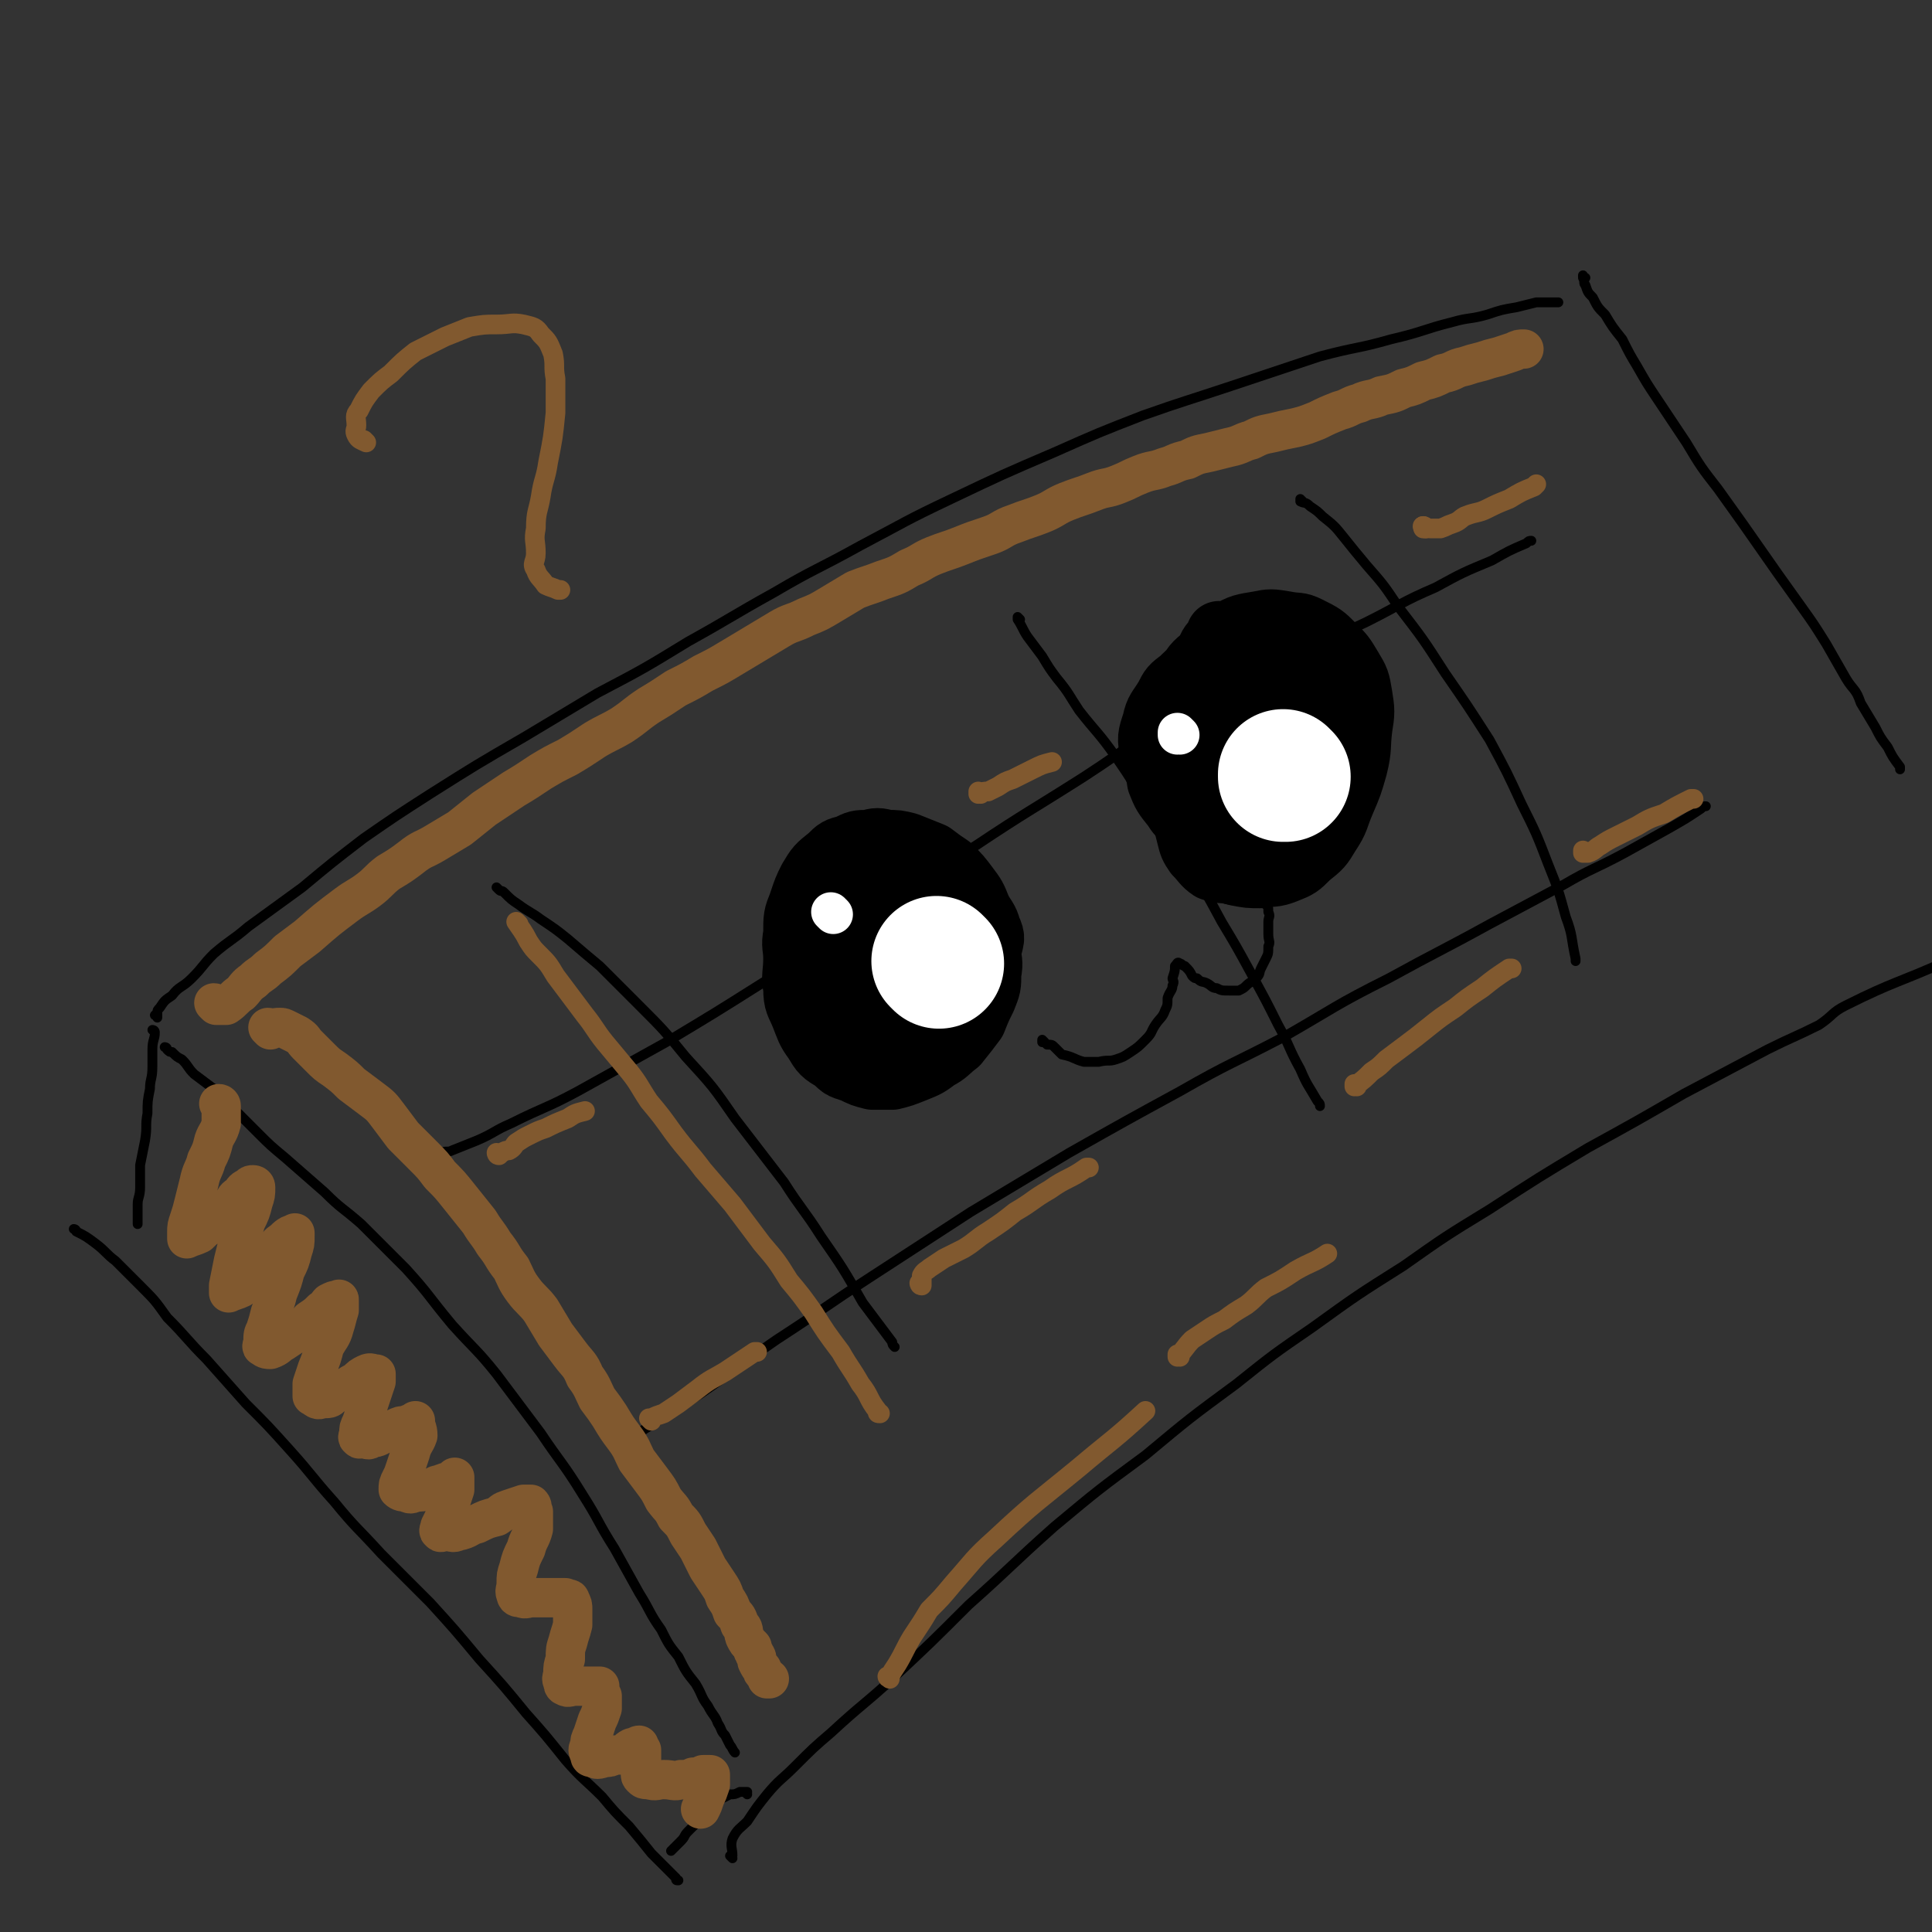 <svg viewBox='0 0 786 786' version='1.1' xmlns='http://www.w3.org/2000/svg' xmlns:xlink='http://www.w3.org/1999/xlink'><rect x="0" y="0" width="786" height="786" fill="#333333" stroke="none"/><g fill='none' stroke='#000000' stroke-width='4' stroke-linecap='round' stroke-linejoin='round'><path d='M64,414c0,0 0,-1 -1,-1 0,0 1,0 1,1 0,0 0,0 0,0 0,-1 0,-1 0,-2 0,-1 0,-1 1,-2 2,-3 2,-3 5,-5 3,-4 4,-3 8,-7 5,-5 4,-5 9,-10 7,-6 7,-5 14,-11 11,-8 11,-8 22,-16 12,-10 12,-10 25,-20 13,-9 13,-9 27,-18 19,-12 19,-12 38,-23 15,-9 15,-9 30,-18 19,-10 19,-10 37,-21 18,-10 17,-10 35,-20 17,-10 17,-9 35,-19 19,-10 18,-10 37,-19 21,-10 21,-10 42,-19 18,-8 18,-8 36,-15 17,-6 18,-6 36,-12 18,-6 18,-6 36,-12 15,-4 15,-3 29,-7 13,-3 13,-4 25,-7 7,-2 7,-1 14,-3 6,-2 6,-2 12,-3 4,-1 4,-1 8,-2 4,0 5,0 9,0 0,0 0,0 0,0 '/><path d='M68,427c0,0 0,-1 -1,-1 0,0 1,0 1,1 1,1 1,1 2,1 2,2 2,2 4,3 3,3 2,3 5,6 4,3 4,3 8,6 4,4 4,4 8,8 5,5 5,5 10,10 5,5 5,5 11,10 8,7 8,7 16,14 7,7 7,6 15,13 9,9 9,9 18,18 10,11 9,11 19,23 9,10 10,10 18,20 9,12 9,12 18,24 8,12 9,12 17,25 7,11 6,11 13,22 5,9 5,9 10,18 5,8 4,8 9,15 3,6 3,6 7,11 3,6 3,6 7,11 3,5 2,5 5,9 2,4 3,4 4,7 2,3 1,3 3,5 1,2 1,2 2,4 1,1 1,2 2,3 0,0 0,0 0,0 '/><path d='M645,113c0,0 -1,0 -1,-1 0,0 0,1 0,1 1,2 0,2 1,3 1,3 1,3 3,5 2,4 2,4 5,7 3,5 3,5 7,10 3,6 3,6 6,11 4,7 4,7 8,13 6,9 6,9 12,18 6,10 6,10 13,19 5,7 5,7 10,14 7,10 7,10 14,20 5,7 5,7 10,14 5,7 5,7 10,15 4,7 4,7 8,14 3,5 4,4 6,10 3,5 3,5 6,10 2,4 2,4 5,8 2,4 2,4 5,8 0,0 0,0 0,1 '/><path d='M298,756c0,0 -1,-1 -1,-1 0,0 1,1 1,0 0,-3 -1,-4 0,-7 2,-4 3,-4 6,-7 4,-6 4,-6 8,-11 5,-6 6,-6 11,-11 8,-8 8,-8 15,-14 13,-12 13,-11 25,-22 16,-15 16,-15 31,-30 18,-16 17,-16 35,-32 18,-15 18,-15 37,-29 18,-15 18,-15 37,-29 15,-12 15,-12 31,-23 18,-13 18,-13 37,-25 17,-12 17,-12 35,-23 20,-13 20,-13 40,-25 20,-11 20,-11 39,-22 17,-9 17,-9 34,-18 10,-5 11,-5 21,-10 6,-4 5,-5 11,-8 20,-10 21,-9 41,-18 '/><path d='M63,420c0,0 0,-1 -1,-1 0,0 1,0 1,1 0,3 -1,3 -1,7 0,4 0,4 0,7 0,5 -1,5 -1,9 -1,5 -1,5 -1,10 -1,5 0,5 -1,11 -1,5 -1,5 -2,10 0,5 0,5 0,9 0,4 -1,4 -1,7 0,4 0,4 0,7 0,0 0,0 0,1 '/><path d='M304,730c0,0 -1,-1 -1,-1 0,0 0,0 1,0 0,0 0,0 0,0 -2,0 -2,0 -3,0 0,0 0,0 0,0 -2,1 -2,1 -4,1 -2,1 -2,1 -4,2 -3,2 -3,2 -5,4 -2,2 -2,3 -4,5 -2,2 -2,2 -4,4 -2,2 -1,2 -3,4 -2,2 -2,2 -4,4 0,0 0,0 0,0 '/><path d='M31,501c0,0 0,-1 -1,-1 0,0 1,0 1,1 4,2 4,2 8,5 4,3 4,4 8,7 5,5 5,5 10,10 6,6 6,6 11,13 8,8 8,9 16,17 8,9 8,9 16,18 9,9 9,9 18,19 9,10 9,11 18,21 9,11 9,10 19,21 10,10 10,10 20,20 10,11 10,11 20,23 10,11 10,11 19,22 8,9 8,9 16,19 7,8 8,8 15,15 5,6 5,6 11,12 5,6 5,6 9,11 5,5 5,5 10,10 0,1 0,1 1,1 '/><path d='M203,362c0,0 -1,-1 -1,-1 0,0 0,0 1,1 0,0 0,0 0,0 1,1 1,0 2,1 3,3 3,3 6,5 4,3 5,3 9,6 6,4 6,4 11,8 7,6 7,6 13,11 8,8 8,8 16,16 10,10 10,10 19,21 11,12 11,12 20,25 10,13 10,13 20,26 7,11 8,11 15,22 9,13 9,13 17,27 6,8 6,8 12,16 0,1 0,1 1,2 '/><path d='M415,252c0,0 -1,-1 -1,-1 0,0 0,0 0,1 2,3 2,4 4,7 3,4 3,4 6,8 3,5 3,5 6,9 5,6 5,7 9,13 7,9 8,9 15,19 7,10 7,11 14,21 7,11 7,10 14,21 8,12 8,12 15,25 6,10 6,10 12,21 6,11 6,11 11,21 5,9 4,9 9,18 3,7 3,6 7,13 1,1 1,1 1,2 '/><path d='M530,204c0,0 -1,-1 -1,-1 0,0 0,1 0,1 2,1 2,0 4,2 3,2 3,2 5,4 5,4 5,4 9,9 4,5 4,5 9,11 7,8 7,8 13,17 10,13 10,13 19,27 9,13 9,13 18,27 7,13 7,13 13,26 6,12 6,12 11,25 4,10 4,10 7,21 3,8 2,8 4,17 0,0 0,0 0,1 '/><path d='M179,469c0,0 -1,-1 -1,-1 0,0 1,0 1,1 0,0 0,0 0,0 3,-1 3,0 5,-1 5,-2 5,-2 10,-4 7,-3 7,-4 14,-7 14,-7 14,-6 27,-13 18,-10 18,-10 36,-20 20,-12 20,-12 39,-24 21,-13 22,-13 42,-26 23,-15 22,-16 45,-30 21,-14 22,-14 44,-28 20,-13 19,-14 40,-26 20,-12 21,-11 42,-21 16,-8 16,-8 33,-16 14,-7 14,-8 28,-14 11,-6 11,-6 23,-11 7,-4 7,-4 14,-7 1,-1 1,-1 2,-1 '/><path d='M252,591c0,0 -1,-1 -1,-1 0,0 0,1 1,0 1,-1 1,-2 2,-3 3,-2 3,-2 6,-4 4,-3 5,-3 9,-6 8,-5 8,-5 16,-10 16,-11 15,-11 31,-22 20,-13 19,-13 39,-26 20,-13 20,-13 40,-26 20,-12 20,-12 40,-24 23,-13 23,-13 45,-25 21,-12 21,-11 42,-22 21,-12 21,-13 43,-24 20,-11 21,-11 41,-22 15,-8 15,-8 30,-16 12,-7 12,-6 25,-13 9,-5 9,-5 18,-10 7,-4 7,-4 13,-8 1,-1 1,-1 2,-1 '/></g>
<g fill='none' stroke='#000000' stroke-width='27' stroke-linecap='round' stroke-linejoin='round'><path d='M332,374c0,0 -1,-1 -1,-1 0,0 0,0 1,1 0,0 0,0 0,0 -1,3 -2,3 -2,6 -1,3 -1,3 -1,6 -1,4 0,4 0,8 0,3 -1,3 0,7 0,4 0,4 0,9 1,4 2,4 3,9 2,4 1,4 3,7 2,3 2,3 5,5 3,2 3,3 7,4 4,2 4,2 8,3 4,0 4,0 8,0 4,-1 4,-1 9,-3 5,-2 5,-2 9,-5 4,-2 4,-3 8,-6 4,-5 4,-5 7,-9 2,-5 2,-5 4,-9 2,-5 2,-5 2,-10 1,-5 0,-5 0,-9 1,-5 2,-5 0,-9 -1,-4 -2,-4 -4,-8 -2,-5 -2,-5 -5,-9 -3,-4 -3,-4 -7,-8 -3,-2 -3,-2 -7,-5 -5,-2 -5,-2 -10,-4 -4,-1 -4,-1 -8,-1 -4,-1 -4,-1 -8,0 -4,0 -4,0 -8,2 -4,1 -4,1 -7,4 -5,4 -5,4 -8,9 -2,4 -2,4 -4,10 -2,5 -2,5 -2,12 -1,5 0,5 0,10 0,6 -1,7 0,12 0,6 1,6 3,11 2,5 2,6 5,10 3,5 3,5 8,8 3,3 3,3 8,4 4,1 4,0 8,1 5,0 5,1 9,0 4,-2 4,-3 7,-6 3,-3 3,-4 6,-8 3,-4 3,-4 5,-9 2,-5 2,-5 2,-11 1,-6 0,-6 1,-12 0,-5 0,-5 0,-11 -1,-5 -1,-5 -2,-10 -2,-4 -1,-4 -3,-8 -2,-3 -2,-3 -5,-5 -3,-2 -3,-2 -6,-2 -4,-1 -4,-1 -7,0 -4,1 -4,1 -6,4 -4,2 -4,2 -6,6 -3,5 -3,5 -4,10 -2,6 -1,6 -1,11 -1,6 -1,6 0,12 1,6 1,6 3,11 2,4 2,4 5,7 3,3 3,3 7,4 4,2 5,2 8,1 4,-2 4,-2 7,-5 3,-3 3,-4 5,-8 2,-4 3,-4 3,-9 1,-5 0,-5 1,-10 0,-4 0,-4 0,-8 -1,-4 -1,-4 -2,-7 -2,-3 -2,-4 -4,-5 -3,-2 -4,-2 -7,-2 -4,-1 -5,-2 -9,0 -7,4 -7,6 -12,13 -3,4 -3,4 -4,9 -1,5 -1,5 -1,9 -1,4 -2,5 0,8 1,3 2,3 4,4 3,2 3,2 6,2 3,1 3,2 6,1 3,-1 3,-2 5,-5 2,-2 2,-2 3,-6 2,-3 1,-3 2,-7 1,-4 1,-4 1,-8 1,-3 0,-3 1,-6 0,-2 0,-2 0,-5 -1,-1 -1,-1 -1,-2 0,0 0,0 0,0 -2,1 -2,1 -3,3 -1,3 0,3 0,6 -1,3 0,3 0,6 0,3 -1,3 0,5 0,2 0,3 0,4 1,2 1,2 2,2 1,1 1,1 2,1 2,-1 2,0 3,-1 1,-2 1,-2 1,-4 1,-3 0,-3 1,-6 0,-2 0,-2 0,-4 -1,-2 -1,-2 -2,-3 -1,-1 -2,-1 -3,0 -2,0 -1,1 -2,2 0,0 0,0 0,1 '/><path d='M497,259c0,0 -1,-1 -1,-1 0,0 1,0 0,1 -2,3 -3,3 -4,6 -2,4 -2,5 -3,9 -2,5 -2,5 -3,11 -1,8 -1,8 -2,16 0,8 0,8 0,15 1,7 0,7 1,13 1,6 1,6 4,11 2,5 3,6 7,10 3,3 3,4 7,5 5,1 5,1 10,1 5,-1 5,0 10,-2 5,-2 5,-2 9,-6 5,-4 5,-4 8,-9 4,-6 3,-6 6,-13 3,-7 3,-7 5,-14 2,-8 1,-8 2,-16 1,-6 1,-7 0,-13 -1,-6 -1,-6 -4,-11 -3,-5 -3,-5 -7,-9 -4,-4 -4,-4 -10,-7 -4,-2 -4,-1 -9,-2 -6,-1 -6,-1 -11,0 -6,1 -7,1 -12,4 -5,3 -5,4 -9,9 -5,4 -5,4 -8,10 -3,7 -3,7 -4,14 -1,6 -1,6 -1,13 1,7 0,7 2,13 2,6 3,7 7,12 4,5 4,5 9,9 6,3 6,4 12,5 5,2 5,2 10,2 5,-1 6,0 10,-2 4,-2 4,-3 7,-7 4,-6 4,-6 6,-12 1,-6 1,-6 1,-12 1,-7 1,-7 0,-13 -1,-6 -1,-6 -3,-11 -3,-5 -3,-6 -7,-9 -4,-4 -4,-4 -9,-6 -6,-2 -6,-1 -12,-2 -7,-1 -7,-2 -13,0 -6,1 -6,2 -11,5 -5,4 -5,4 -9,9 -3,4 -3,4 -5,10 -2,5 -1,5 -1,11 -1,6 -1,6 0,12 2,5 2,5 6,10 3,4 3,4 8,8 4,3 4,4 8,5 5,2 5,1 10,1 4,-1 4,-1 7,-3 5,-3 5,-4 8,-9 3,-4 3,-4 4,-9 1,-6 1,-6 1,-13 1,-6 1,-6 0,-12 0,-5 0,-5 -3,-10 -2,-4 -2,-4 -5,-8 -4,-3 -4,-3 -8,-5 -5,-2 -5,-1 -9,-1 -5,-1 -5,-1 -9,0 -5,1 -5,1 -9,5 -4,3 -4,3 -6,7 -3,5 -4,5 -5,10 -2,6 -2,6 -1,12 3,11 3,13 9,22 3,5 5,5 10,8 5,2 6,2 11,3 6,0 6,1 12,0 6,-1 7,-1 12,-4 5,-3 5,-4 9,-9 3,-4 3,-5 5,-10 2,-5 2,-5 3,-10 1,-5 1,-5 0,-10 0,-4 0,-4 -2,-8 -1,-3 0,-4 -3,-6 -1,-2 -2,-2 -4,-3 -3,-1 -5,-2 -7,0 -6,6 -6,7 -10,15 -3,5 -2,6 -3,11 -2,4 -2,4 -2,9 -1,4 -1,4 -1,8 0,2 0,3 0,5 1,2 2,2 3,3 1,0 2,0 3,0 2,-1 3,0 4,-1 2,-2 1,-2 2,-5 1,-3 2,-3 2,-6 1,-2 0,-2 0,-5 0,-3 1,-3 0,-6 0,-2 -1,-2 -2,-4 -2,-1 -2,-2 -4,-2 -3,-1 -3,-1 -6,0 -3,0 -3,0 -5,1 -2,3 -2,3 -3,7 -1,3 -1,3 -2,6 0,3 0,3 0,6 1,1 1,2 3,2 2,1 2,1 5,1 3,0 3,0 6,-1 3,-2 2,-3 4,-6 2,-3 2,-3 4,-6 1,-3 2,-3 2,-6 1,-3 0,-3 0,-6 0,-2 0,-2 0,-4 0,-1 1,-2 0,-3 0,-1 -1,-1 -2,-2 -1,0 -2,-1 -3,0 -1,1 0,1 -1,3 0,3 0,4 0,7 0,0 0,0 0,1 '/><path d='M498,278c0,0 -1,-1 -1,-1 0,0 0,0 0,1 0,0 0,0 0,0 1,1 1,1 1,2 1,1 0,2 0,3 1,3 1,3 1,6 1,4 1,4 1,7 1,4 2,3 2,6 1,4 0,4 1,7 1,3 2,3 3,6 '/><path d='M499,278c0,0 -1,-1 -1,-1 0,0 1,1 0,1 -1,0 -2,0 -3,1 -2,0 -2,1 -2,2 -2,3 -2,3 -3,6 -2,7 -2,6 -5,13 -1,4 -1,4 -2,9 -1,7 0,7 -1,14 0,5 0,5 0,9 1,4 1,4 2,8 1,4 1,4 3,7 3,3 3,4 6,6 3,1 3,1 6,1 4,1 4,1 7,1 4,0 4,0 9,0 0,0 0,0 0,0 '/></g>
<g fill='none' stroke='#FFFFFF' stroke-width='16' stroke-linecap='round' stroke-linejoin='round'><path d='M339,372c0,0 -1,-1 -1,-1 0,0 0,0 1,1 0,0 0,0 0,0 0,0 -1,-1 -1,-1 '/></g>
<g fill='none' stroke='#FFFFFF' stroke-width='53' stroke-linecap='round' stroke-linejoin='round'><path d='M382,392c0,0 -1,-1 -1,-1 0,0 0,0 1,1 0,0 0,0 0,0 '/></g>
<g fill='none' stroke='#FFFFFF' stroke-width='16' stroke-linecap='round' stroke-linejoin='round'><path d='M480,299c0,0 -1,-1 -1,-1 0,0 0,0 0,1 0,0 0,0 0,0 '/></g>
<g fill='none' stroke='#FFFFFF' stroke-width='53' stroke-linecap='round' stroke-linejoin='round'><path d='M523,316c0,0 -1,-1 -1,-1 0,0 0,0 0,1 '/></g>
<g fill='none' stroke='#000000' stroke-width='4' stroke-linecap='round' stroke-linejoin='round'><path d='M425,424c0,0 -1,-1 -1,-1 0,0 0,0 0,1 0,0 0,0 0,0 1,0 1,0 2,1 2,0 2,0 3,1 2,2 2,2 3,3 5,1 5,2 9,3 3,0 3,0 6,0 4,-1 4,0 7,-1 3,-1 3,-1 6,-3 3,-2 3,-2 6,-5 3,-3 2,-3 4,-6 2,-3 3,-3 4,-6 1,-2 1,-2 1,-5 1,-3 2,-3 2,-5 1,-2 0,-2 0,-3 1,-3 1,-3 1,-5 0,0 0,0 0,0 0,0 0,0 0,0 1,-1 1,-2 2,-1 1,0 1,1 2,1 2,2 2,2 3,4 1,1 1,1 2,1 2,2 2,1 4,2 2,1 2,2 4,2 2,1 2,1 5,1 2,0 2,0 4,0 2,-1 2,-1 3,-2 2,-2 2,-1 4,-3 2,-2 1,-2 2,-4 1,-2 1,-2 2,-4 1,-2 1,-2 1,-5 1,-2 0,-2 0,-5 0,-2 0,-2 0,-5 0,-2 1,-2 0,-4 0,-2 0,-2 -1,-3 0,0 0,0 0,0 0,0 0,0 0,0 '/></g>
<g fill='none' stroke='#81592F' stroke-width='16' stroke-linecap='round' stroke-linejoin='round'><path d='M88,409c0,0 0,-1 -1,-1 0,0 1,0 1,1 0,0 0,0 0,0 0,0 0,-1 -1,-1 0,0 1,0 1,1 0,0 0,0 0,0 0,0 0,-1 -1,-1 0,0 1,1 1,1 1,0 1,0 2,0 1,0 1,0 2,0 3,-2 3,-3 6,-5 2,-2 2,-3 5,-5 3,-3 3,-2 6,-5 4,-3 4,-3 8,-7 4,-3 4,-3 8,-6 8,-7 8,-7 16,-13 4,-3 5,-3 9,-6 4,-3 4,-4 8,-7 5,-3 5,-3 9,-6 5,-4 5,-3 10,-6 5,-3 5,-3 10,-6 5,-4 5,-4 10,-8 6,-4 6,-4 12,-8 5,-3 5,-3 11,-7 5,-3 5,-3 11,-6 5,-3 5,-3 11,-7 5,-3 6,-3 11,-6 6,-4 5,-4 11,-8 5,-3 5,-3 11,-7 6,-3 6,-3 11,-6 6,-3 6,-3 11,-6 5,-3 5,-3 10,-6 5,-3 5,-3 10,-6 5,-3 5,-2 11,-5 5,-2 5,-2 10,-5 5,-3 5,-3 10,-6 5,-2 6,-2 11,-4 6,-2 6,-2 11,-5 5,-2 5,-3 10,-5 5,-2 6,-2 11,-4 5,-2 5,-2 11,-4 6,-2 5,-3 11,-5 5,-2 6,-2 11,-4 5,-2 5,-3 10,-5 5,-2 6,-2 11,-4 5,-2 5,-1 10,-3 5,-2 4,-2 9,-4 5,-2 5,-1 10,-3 4,-1 4,-2 9,-3 4,-2 4,-2 9,-3 4,-1 4,-1 8,-2 5,-1 5,-2 9,-3 4,-2 4,-2 9,-3 4,-1 4,-1 9,-2 4,-1 4,-1 9,-3 4,-2 4,-2 9,-4 4,-1 4,-2 8,-3 4,-2 5,-1 9,-3 5,-1 5,-1 9,-3 4,-1 4,-1 8,-3 4,-1 4,-1 8,-3 5,-1 4,-2 9,-3 3,-1 3,-1 7,-2 3,-1 3,-1 7,-2 3,-1 3,-1 6,-2 2,-1 2,-1 4,-1 0,0 0,0 0,0 0,0 0,0 0,0 '/><path d='M110,419c0,0 0,-1 -1,-1 0,0 1,0 1,1 0,0 0,0 0,0 0,0 0,-1 -1,-1 0,0 1,1 1,1 2,-1 2,-1 4,-1 1,0 1,0 3,1 2,1 2,1 4,2 3,2 2,2 4,4 3,3 3,3 5,5 3,3 3,3 6,5 4,3 4,3 7,6 4,3 4,3 8,6 4,3 4,3 7,7 3,4 3,4 6,8 4,4 4,4 8,8 4,4 4,4 7,8 4,4 4,4 8,9 4,5 4,5 8,10 3,5 3,4 6,9 4,5 3,5 7,10 2,4 2,5 5,9 3,4 4,4 7,8 3,5 3,5 6,10 3,4 3,4 6,8 3,4 4,4 6,9 3,4 3,5 5,9 3,4 3,4 5,7 3,5 3,5 6,9 3,4 3,5 5,9 3,4 3,4 6,8 3,4 3,4 5,8 3,4 3,3 5,7 3,3 3,3 5,7 2,3 2,3 4,6 2,4 2,4 4,8 2,3 2,3 4,6 2,3 2,3 3,6 2,3 2,3 3,6 2,2 2,2 3,5 2,2 1,2 2,5 1,2 1,2 3,4 0,2 1,2 1,3 1,1 1,2 1,3 1,2 1,2 2,3 0,1 0,1 1,2 0,0 0,0 0,0 1,1 1,1 1,2 1,0 1,0 1,0 0,0 0,0 0,0 '/><path d='M90,450c0,0 0,-1 -1,-1 0,0 1,0 1,1 0,1 0,1 0,2 0,3 0,3 0,5 -1,4 -2,4 -3,7 -1,4 -1,4 -3,8 -1,4 -2,4 -3,9 -1,4 -1,4 -2,8 -1,4 -1,4 -2,7 -1,3 -1,3 -1,5 0,1 0,1 0,2 0,0 0,1 0,1 2,-1 3,-1 5,-2 2,-2 2,-2 5,-4 2,-2 2,-2 4,-4 3,-2 3,-3 5,-5 1,-2 1,-2 3,-3 1,-2 1,-2 3,-3 1,-1 1,-1 2,-1 0,0 0,0 0,0 0,0 1,0 1,1 0,3 0,3 -1,6 -1,4 -1,4 -3,8 -1,4 -2,4 -3,8 -1,4 -1,4 -2,8 -1,5 -1,5 -2,10 0,1 0,1 0,2 0,0 0,1 0,1 2,-1 3,-1 5,-2 2,-2 2,-3 4,-5 2,-3 1,-4 4,-6 2,-3 2,-2 5,-4 2,-2 2,-3 4,-4 2,-2 3,-3 5,-3 0,-1 0,0 0,1 0,3 0,3 -1,6 -1,4 -1,4 -3,8 -1,4 -1,4 -3,9 -1,4 -1,4 -3,8 -1,4 -1,4 -2,7 -1,2 -1,2 -1,5 0,1 -1,2 0,2 1,1 2,1 3,1 3,-1 3,-2 5,-3 3,-2 3,-2 6,-4 3,-2 3,-2 5,-5 3,-2 3,-2 5,-4 2,-1 2,-2 3,-3 2,-1 2,-1 3,-1 1,0 1,-1 1,0 0,1 0,2 0,4 -1,3 -1,4 -2,7 -1,4 -2,4 -4,8 -1,4 -1,4 -3,9 -1,3 -1,3 -2,6 0,3 0,3 0,5 0,0 0,0 0,0 2,1 2,2 4,1 3,0 3,0 4,-1 3,-2 3,-2 5,-3 3,-2 3,-2 5,-3 2,-2 2,-2 4,-3 2,-1 2,0 4,0 0,-1 0,-1 0,0 0,1 0,1 0,3 -1,3 -1,3 -2,6 -1,3 -1,3 -2,6 -1,2 -1,2 -2,5 -1,2 -1,2 -1,4 0,1 -1,2 0,2 0,1 1,0 2,0 2,1 2,1 3,0 3,0 3,-1 6,-2 2,-1 2,-1 4,-2 2,-1 2,-1 4,-1 2,-1 2,-1 3,-1 1,0 1,-1 1,-1 0,3 1,3 1,6 -1,3 -2,3 -3,7 -1,3 -1,3 -2,6 -1,3 -1,3 -2,5 -1,2 -1,2 -1,4 0,0 0,0 0,0 1,1 2,1 3,1 2,1 2,1 4,0 3,0 3,0 6,-1 2,-1 2,-2 4,-2 2,-1 2,-1 4,-1 1,-1 1,-1 2,-2 0,0 0,0 0,0 0,3 0,3 0,5 -1,3 -1,3 -2,6 -1,3 -1,3 -2,5 -1,2 -1,2 -2,4 0,1 -1,2 0,2 0,1 1,0 2,0 3,0 3,1 5,0 5,-1 4,-2 8,-3 4,-2 4,-2 8,-3 3,-2 2,-2 5,-3 3,-1 3,-1 6,-2 1,0 2,0 3,0 1,1 0,2 1,3 0,4 0,4 0,7 -1,4 -2,4 -3,8 -2,4 -2,4 -3,8 -1,3 -1,3 -1,6 0,3 -1,3 0,5 0,1 1,1 2,1 2,1 2,0 5,0 2,0 2,0 5,0 4,0 4,0 8,0 1,1 2,0 2,1 1,2 1,2 1,4 0,3 0,3 0,6 -1,4 -1,3 -2,7 -1,3 -1,3 -1,7 -1,3 -1,3 -1,6 0,1 -1,2 0,3 0,1 0,2 1,2 1,1 2,0 4,0 2,0 2,0 4,0 2,0 2,0 4,0 1,0 1,0 2,0 0,0 0,0 0,0 0,2 0,2 1,4 0,3 0,3 0,5 -1,3 -1,3 -2,5 -1,3 -1,3 -2,6 -1,2 -1,2 -1,4 -1,2 -1,2 0,4 0,1 0,1 1,1 2,1 2,1 5,0 2,0 2,0 4,-1 1,0 1,0 3,0 2,-1 2,-2 4,-3 1,0 1,0 2,0 0,-1 1,-1 1,-1 0,1 0,1 1,2 0,2 0,2 0,4 0,2 0,2 0,4 0,2 -1,2 0,3 1,1 1,1 3,1 3,1 3,0 6,0 4,0 4,1 7,0 3,0 3,0 5,-1 2,0 2,0 4,-1 1,0 2,0 3,0 0,2 0,2 0,4 -1,3 -1,3 -2,5 -1,3 -1,3 -2,5 0,0 0,0 0,0 '/></g>
<g fill='none' stroke='#81592F' stroke-width='8' stroke-linecap='round' stroke-linejoin='round'><path d='M211,376c0,0 -1,-1 -1,-1 0,0 0,0 1,1 0,0 0,0 0,0 0,0 -1,-1 -1,-1 2,3 3,4 5,8 2,3 2,3 4,5 4,4 4,4 7,9 6,8 6,8 12,16 4,5 4,6 8,11 5,6 5,6 10,12 4,5 4,6 8,12 5,6 5,6 10,13 6,8 6,7 12,15 6,7 6,7 12,14 6,8 6,8 12,16 6,7 6,7 11,15 5,6 5,6 10,13 5,8 5,8 11,16 4,7 4,6 8,13 4,5 3,6 7,11 0,1 0,1 1,1 '/><path d='M203,470c0,0 -1,-1 -1,-1 0,0 0,1 1,1 1,-1 1,-1 1,-1 2,-1 2,-1 3,-1 2,-1 2,-2 3,-3 3,-2 3,-2 5,-3 4,-2 4,-2 7,-3 4,-2 4,-2 9,-4 3,-2 3,-2 7,-3 '/><path d='M265,578c0,0 -1,-1 -1,-1 0,0 0,0 1,0 0,0 0,0 0,0 2,-1 2,-1 5,-2 3,-2 3,-2 6,-4 4,-3 4,-3 8,-6 5,-4 6,-4 11,-7 6,-4 6,-4 12,-8 0,0 0,0 1,0 '/><path d='M375,523c0,0 -1,-1 -1,-1 0,0 0,1 1,1 0,-2 0,-3 0,-4 1,-2 2,-2 3,-3 3,-2 3,-2 6,-4 4,-2 4,-2 8,-4 5,-3 5,-4 10,-7 6,-4 6,-4 11,-8 7,-4 7,-5 14,-9 7,-5 8,-4 15,-9 1,0 1,0 1,0 '/><path d='M399,323c0,0 -1,-1 -1,-1 0,0 0,0 0,1 0,0 0,0 0,0 2,-1 2,-1 4,-1 2,-1 2,-1 4,-2 3,-2 3,-2 6,-3 4,-2 4,-2 8,-4 4,-2 4,-2 8,-3 0,0 0,0 0,0 '/><path d='M580,215c0,0 -1,-1 -1,-1 0,0 0,1 0,1 0,0 0,0 0,0 '/><path d='M580,215c0,0 -2,-1 -1,-1 1,0 1,1 3,1 2,0 2,0 4,0 3,-1 2,-1 5,-2 3,-1 3,-2 5,-3 5,-2 5,-1 9,-3 4,-2 4,-2 9,-4 5,-3 5,-3 10,-5 1,-1 1,-1 1,-1 '/><path d='M645,347c0,0 -1,-1 -1,-1 0,0 0,0 0,1 0,0 0,0 0,0 1,0 1,0 2,0 3,-1 3,-2 5,-3 3,-2 3,-2 7,-4 4,-2 4,-2 8,-4 5,-3 5,-3 11,-5 5,-3 5,-3 11,-6 0,0 0,0 1,0 '/><path d='M552,442c0,0 -1,-1 -1,-1 0,0 0,1 0,1 4,-3 4,-3 7,-6 3,-2 3,-2 6,-5 4,-3 4,-3 8,-6 4,-3 4,-3 9,-7 5,-4 5,-4 11,-8 5,-4 5,-4 11,-8 5,-4 5,-4 11,-8 1,0 1,0 1,0 '/><path d='M362,683c0,0 -1,-1 -1,-1 0,0 0,1 1,0 1,-2 1,-2 3,-5 3,-5 3,-6 6,-11 4,-6 4,-6 7,-11 5,-5 5,-5 10,-11 8,-9 8,-10 17,-18 16,-15 17,-15 34,-29 13,-11 14,-11 27,-23 '/><path d='M480,552c0,0 -1,-1 -1,-1 0,0 0,1 0,1 3,-3 3,-4 6,-7 3,-2 3,-2 6,-4 3,-2 3,-2 7,-4 4,-3 4,-3 9,-6 4,-3 4,-4 8,-7 6,-3 6,-3 12,-7 7,-4 7,-3 13,-7 0,0 0,0 0,0 '/><path d='M149,180c0,0 -1,-1 -1,-1 0,0 1,1 1,1 -2,-1 -3,-1 -4,-3 -1,-2 0,-2 0,-4 0,-3 -1,-4 1,-6 2,-4 2,-4 5,-8 4,-4 4,-4 8,-7 5,-5 5,-5 10,-9 6,-3 6,-3 12,-6 5,-2 5,-2 10,-4 6,-1 6,-1 11,-1 6,0 6,-1 11,0 4,1 5,1 7,4 3,3 3,3 5,8 1,5 0,5 1,10 0,7 0,7 0,14 -1,10 -1,10 -3,20 -1,7 -2,7 -3,14 -1,6 -2,6 -2,13 -1,5 0,5 0,10 0,4 -2,4 0,7 1,3 2,3 4,6 2,1 3,1 5,2 0,0 0,0 1,0 '/></g>
</svg>